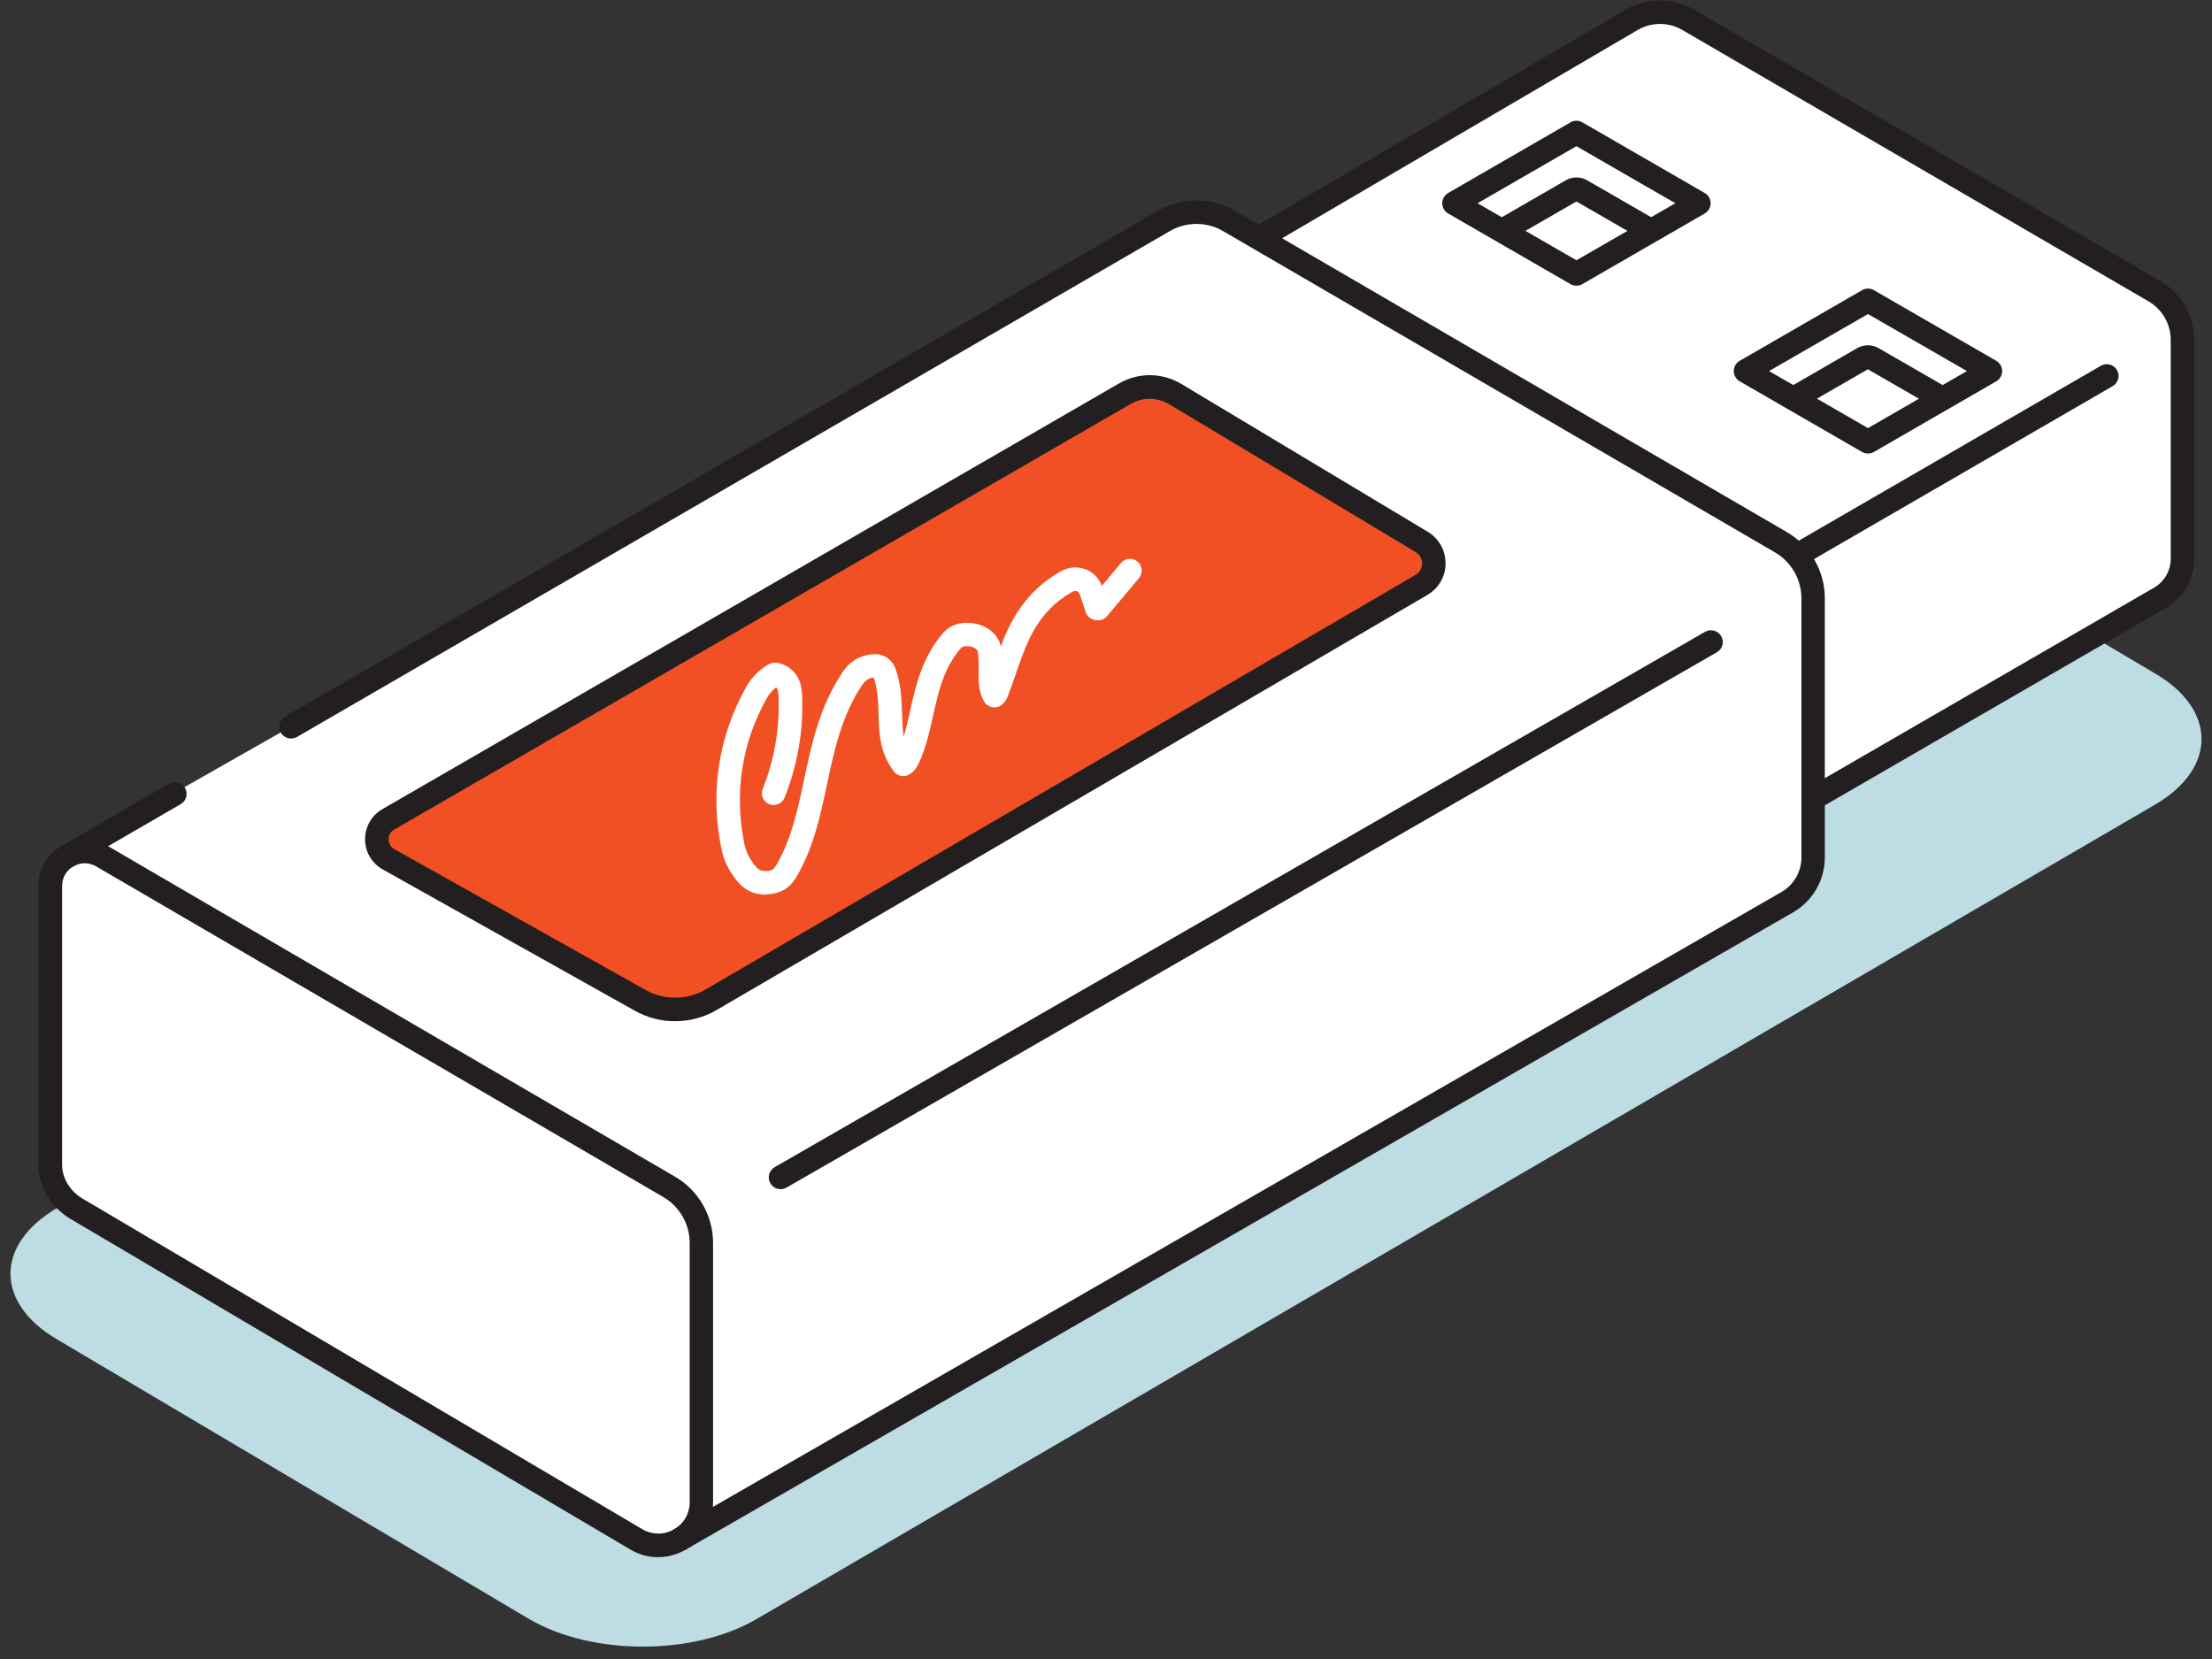 <?xml version="1.0" encoding="UTF-8"?> <svg xmlns="http://www.w3.org/2000/svg" width="144" height="108" viewBox="0 0 144 108" fill="none"><rect x="0" y="0" width="144" height="108" fill="#333333" stroke="none"/> <path d="M140.263 52.4L49.215 105.42C45.142 107.785 38.55 107.785 34.484 105.42L3.737 87.205C-0.336 84.84 -0.336 80.996 3.737 78.63L94.785 25.611C98.858 23.245 105.45 23.245 109.516 25.611L140.263 43.825C144.336 46.191 144.336 50.034 140.263 52.4Z" fill="#BEDCE3"></path> <path d="M18.942 47.309L75.751 14.387C77.053 13.621 78.684 13.621 79.993 14.372L115.924 35.288C117.225 36.039 118.037 37.44 118.037 38.948V55.823C118.037 57.017 117.394 58.127 116.36 58.724L44.277 100.206L41.451 100.221L3.147 77.099L3.277 56.205L18.942 47.301V47.309Z" fill="white"></path> <path d="M82.106 15.413L106.208 1.294C107.341 0.628 108.75 0.628 109.891 1.279L140.24 18.95C141.373 19.601 142.07 20.818 142.07 22.127V36.383C142.07 37.432 141.511 38.404 140.608 38.925L118.313 51.826" fill="white"></path> <path d="M126.375 26.675C126.245 26.675 126.115 26.644 125.992 26.575L121.597 24.041L117.241 26.552C116.873 26.759 116.406 26.637 116.192 26.269C115.978 25.901 116.108 25.434 116.475 25.22L120.901 22.663C121.329 22.418 121.865 22.41 122.294 22.663L126.758 25.235C127.125 25.45 127.248 25.917 127.041 26.284C126.895 26.529 126.643 26.667 126.375 26.667V26.675Z" fill="#231F20"></path> <path d="M118.32 52.591C118.052 52.591 117.8 52.453 117.654 52.208C117.44 51.841 117.57 51.374 117.93 51.16L140.225 38.259C140.891 37.876 141.312 37.156 141.312 36.383V22.127C141.312 21.093 140.753 20.129 139.865 19.616L109.508 1.945C108.612 1.424 107.494 1.432 106.599 1.96L82.497 16.078C82.129 16.293 81.662 16.17 81.448 15.803C81.233 15.435 81.356 14.968 81.723 14.754L105.825 0.636C107.196 -0.168 108.903 -0.168 110.274 0.621L140.631 18.291C141.993 19.08 142.843 20.55 142.843 22.127V36.383C142.843 37.7 142.131 38.932 140.99 39.583L118.695 52.484C118.573 52.553 118.443 52.584 118.313 52.584L118.32 52.591Z" fill="#231F20"></path> <path d="M117.149 36.827C116.889 36.827 116.628 36.689 116.483 36.444C116.268 36.077 116.399 35.61 116.758 35.395L136.764 23.812C137.132 23.597 137.599 23.727 137.813 24.087C138.027 24.455 137.897 24.922 137.537 25.136L117.532 36.72C117.409 36.789 117.279 36.819 117.149 36.819V36.827Z" fill="#231F20"></path> <path d="M42.86 101.377C42.233 101.377 41.612 101.208 41.061 100.887L4.602 79.357C3.316 78.599 2.512 77.252 2.504 75.835V57.675C2.504 56.588 3.063 55.615 4.005 55.072C4.947 54.528 6.072 54.528 7.014 55.072L43.932 76.594C45.471 77.482 46.42 79.135 46.42 80.912V97.794C46.42 99.088 45.747 100.244 44.629 100.887C44.085 101.201 43.465 101.369 42.853 101.369L42.86 101.377ZM5.521 56.197C5.268 56.197 5.015 56.266 4.778 56.396C4.319 56.664 4.043 57.139 4.043 57.675V75.828C4.043 76.701 4.564 77.55 5.383 78.033L41.834 99.562C42.455 99.922 43.243 99.93 43.871 99.562C44.514 99.195 44.897 98.536 44.897 97.794V80.912C44.897 79.679 44.231 78.531 43.166 77.918L6.248 56.396C6.018 56.266 5.766 56.197 5.513 56.197H5.521Z" fill="#231F20"></path> <path d="M4.449 56.473C4.189 56.473 3.928 56.335 3.783 56.09C3.569 55.723 3.699 55.256 4.059 55.041L10.995 51.022C11.363 50.808 11.83 50.938 12.044 51.298C12.258 51.665 12.128 52.132 11.768 52.346L4.832 56.366C4.709 56.435 4.579 56.466 4.449 56.466V56.473Z" fill="#231F20"></path> <path d="M44.277 100.979C44.009 100.979 43.756 100.841 43.611 100.596C43.396 100.229 43.527 99.762 43.894 99.547L115.978 58.066C116.774 57.606 117.272 56.749 117.272 55.822V38.948C117.272 37.715 116.605 36.567 115.541 35.954L79.611 15.038C78.539 14.417 77.206 14.425 76.142 15.053L19.333 47.975C18.965 48.189 18.498 48.059 18.284 47.699C18.07 47.332 18.2 46.865 18.559 46.65L75.369 13.728C76.908 12.825 78.829 12.825 80.376 13.713L116.307 34.63C117.846 35.518 118.795 37.172 118.795 38.948V55.822C118.795 57.292 118.007 58.655 116.736 59.39L44.652 100.872C44.529 100.941 44.399 100.971 44.269 100.971L44.277 100.979Z" fill="#231F20"></path> <path d="M50.815 77.413C50.547 77.413 50.294 77.275 50.149 77.03C49.935 76.663 50.065 76.196 50.432 75.981L111.001 41.13C111.368 40.923 111.835 41.046 112.05 41.413C112.264 41.781 112.134 42.248 111.767 42.462L51.198 77.314C51.075 77.382 50.945 77.413 50.815 77.413Z" fill="#231F20"></path> <path d="M121.605 29.523C121.475 29.523 121.337 29.492 121.222 29.424L113.252 24.822C113.014 24.684 112.869 24.432 112.869 24.156C112.869 23.88 113.014 23.628 113.252 23.49L121.222 18.889C121.459 18.751 121.75 18.751 121.988 18.889L129.958 23.49C130.195 23.628 130.341 23.88 130.341 24.156C130.341 24.432 130.195 24.684 129.958 24.822L121.988 29.424C121.873 29.492 121.735 29.523 121.605 29.523ZM115.166 24.156L121.605 27.869L128.044 24.156L121.605 20.443L115.166 24.156Z" fill="#231F20"></path> <path d="M107.402 15.75C107.272 15.75 107.142 15.719 107.02 15.65L102.625 13.116L98.269 15.627C97.901 15.842 97.434 15.711 97.22 15.344C97.005 14.976 97.135 14.509 97.503 14.295L101.928 11.738C102.357 11.493 102.893 11.485 103.322 11.738L107.785 14.31C108.153 14.525 108.275 14.992 108.069 15.359C107.923 15.604 107.67 15.742 107.402 15.742V15.75Z" fill="#231F20"></path> <path d="M102.625 18.598C102.495 18.598 102.357 18.567 102.242 18.498L94.272 13.897C94.035 13.759 93.889 13.506 93.889 13.231C93.889 12.955 94.035 12.702 94.272 12.565L102.242 7.963C102.479 7.825 102.77 7.825 103.008 7.963L110.978 12.565C111.215 12.702 111.361 12.955 111.361 13.231C111.361 13.506 111.215 13.759 110.978 13.897L103.008 18.498C102.893 18.567 102.755 18.598 102.625 18.598ZM96.186 13.231L102.625 16.944L109.064 13.231L102.625 9.517L96.186 13.231Z" fill="#231F20"></path> <path d="M43.947 65.714C43.167 65.714 42.386 65.515 41.689 65.124L25.297 55.937C24.822 55.669 24.539 55.186 24.531 54.643C24.531 54.099 24.807 53.609 25.274 53.341L73.233 25.626C74.243 25.044 75.499 25.051 76.502 25.648L92.542 35.272C93.039 35.571 93.338 36.099 93.33 36.673C93.33 37.255 93.024 37.776 92.526 38.067L46.275 65.078C45.555 65.499 44.751 65.706 43.94 65.706L43.947 65.714Z" fill="#F05023"></path> <path d="M43.947 66.48C43.021 66.48 42.11 66.243 41.314 65.791L24.922 56.603C24.202 56.198 23.773 55.47 23.766 54.643C23.766 53.824 24.179 53.089 24.891 52.676L72.85 24.96C74.106 24.233 75.652 24.248 76.9 24.991L92.94 34.615C93.675 35.051 94.104 35.824 94.104 36.682C94.104 37.539 93.652 38.305 92.917 38.734L46.666 65.745C45.846 66.227 44.904 66.48 43.947 66.48ZM74.848 25.963C74.427 25.963 73.998 26.07 73.615 26.292L25.657 54.008C25.427 54.146 25.289 54.376 25.297 54.643C25.297 54.911 25.435 55.141 25.672 55.279L42.064 64.466C43.228 65.117 44.744 65.109 45.9 64.436L92.151 37.425C92.419 37.264 92.572 36.996 92.58 36.682C92.58 36.368 92.427 36.1 92.159 35.939L76.111 26.315C75.721 26.086 75.284 25.963 74.848 25.963Z" fill="#231F20"></path> <path d="M49.881 58.241C49.881 58.241 49.835 58.241 49.82 58.241C48.779 58.218 48.258 57.713 47.875 57.215C47.416 56.611 47.11 55.975 46.98 55.324C46.199 51.626 46.758 47.951 48.587 44.705C48.932 44.1 49.399 43.618 50.027 43.251C50.119 43.197 50.211 43.166 50.318 43.151C50.724 43.097 51.168 43.312 51.42 43.503C52.086 44.024 52.194 44.675 52.217 45.302C52.308 47.576 51.918 49.812 51.076 51.925C50.922 52.316 50.478 52.507 50.08 52.354C49.69 52.201 49.498 51.749 49.652 51.358C50.417 49.437 50.762 47.423 50.685 45.356C50.67 44.95 50.616 44.835 50.524 44.743C50.272 44.943 50.073 45.172 49.92 45.448C48.273 48.373 47.776 51.672 48.472 55.003C48.564 55.424 48.771 55.853 49.093 56.281C49.33 56.588 49.468 56.695 49.851 56.703C49.989 56.71 50.103 56.687 50.172 56.664C50.348 56.603 50.417 56.526 50.593 56.22C51.535 54.559 51.933 52.706 52.347 50.746C52.844 48.403 53.357 45.984 54.858 43.748C55.363 42.99 56.098 42.6 56.994 42.584C57.576 42.592 58.089 42.967 58.288 43.503C58.671 44.552 58.694 45.578 58.724 46.474C58.74 47.033 58.755 47.515 58.831 47.959C58.992 47.423 59.115 46.864 59.245 46.29C59.612 44.636 60.033 42.768 61.412 41.191C62.017 40.494 62.966 40.448 63.647 40.632C64.436 40.846 64.995 41.382 65.148 42.071C65.822 40.31 66.786 38.511 68.984 37.233C69.435 36.965 69.91 36.88 70.392 36.98C71.013 37.11 71.495 37.531 71.732 38.136L72.973 36.651C73.248 36.329 73.731 36.283 74.052 36.559C74.374 36.827 74.42 37.317 74.144 37.638L72.069 40.111C71.908 40.303 71.671 40.41 71.418 40.379C71.334 40.379 71.258 40.356 71.181 40.333C70.944 40.264 70.752 40.081 70.676 39.843L70.3 38.71C70.255 38.572 70.186 38.504 70.071 38.481C69.948 38.45 69.841 38.504 69.749 38.557C67.506 39.866 66.84 41.803 66.135 43.848C65.952 44.384 65.776 44.897 65.577 45.394C65.485 45.624 65.339 45.808 65.156 45.93C64.979 46.045 64.757 46.083 64.551 46.03C64.344 45.976 64.168 45.846 64.061 45.662C63.678 44.981 63.693 44.307 63.709 43.595C63.716 43.182 63.724 42.791 63.647 42.401C63.624 42.286 63.464 42.163 63.242 42.102C63.004 42.041 62.69 42.048 62.56 42.186C61.442 43.465 61.098 44.996 60.738 46.612C60.508 47.645 60.271 48.709 59.804 49.705C59.697 49.927 59.52 50.248 59.153 50.44C58.824 50.616 58.418 50.516 58.196 50.225C57.27 49.023 57.231 47.745 57.193 46.512C57.17 45.678 57.147 44.897 56.879 44.108C56.573 44.131 56.336 44.284 56.129 44.59C54.789 46.581 54.307 48.855 53.84 51.052C53.395 53.135 52.982 55.095 51.918 56.963C51.681 57.384 51.359 57.859 50.662 58.096C50.432 58.172 50.149 58.218 49.874 58.218L49.881 58.241Z" fill="white"></path> </svg> 